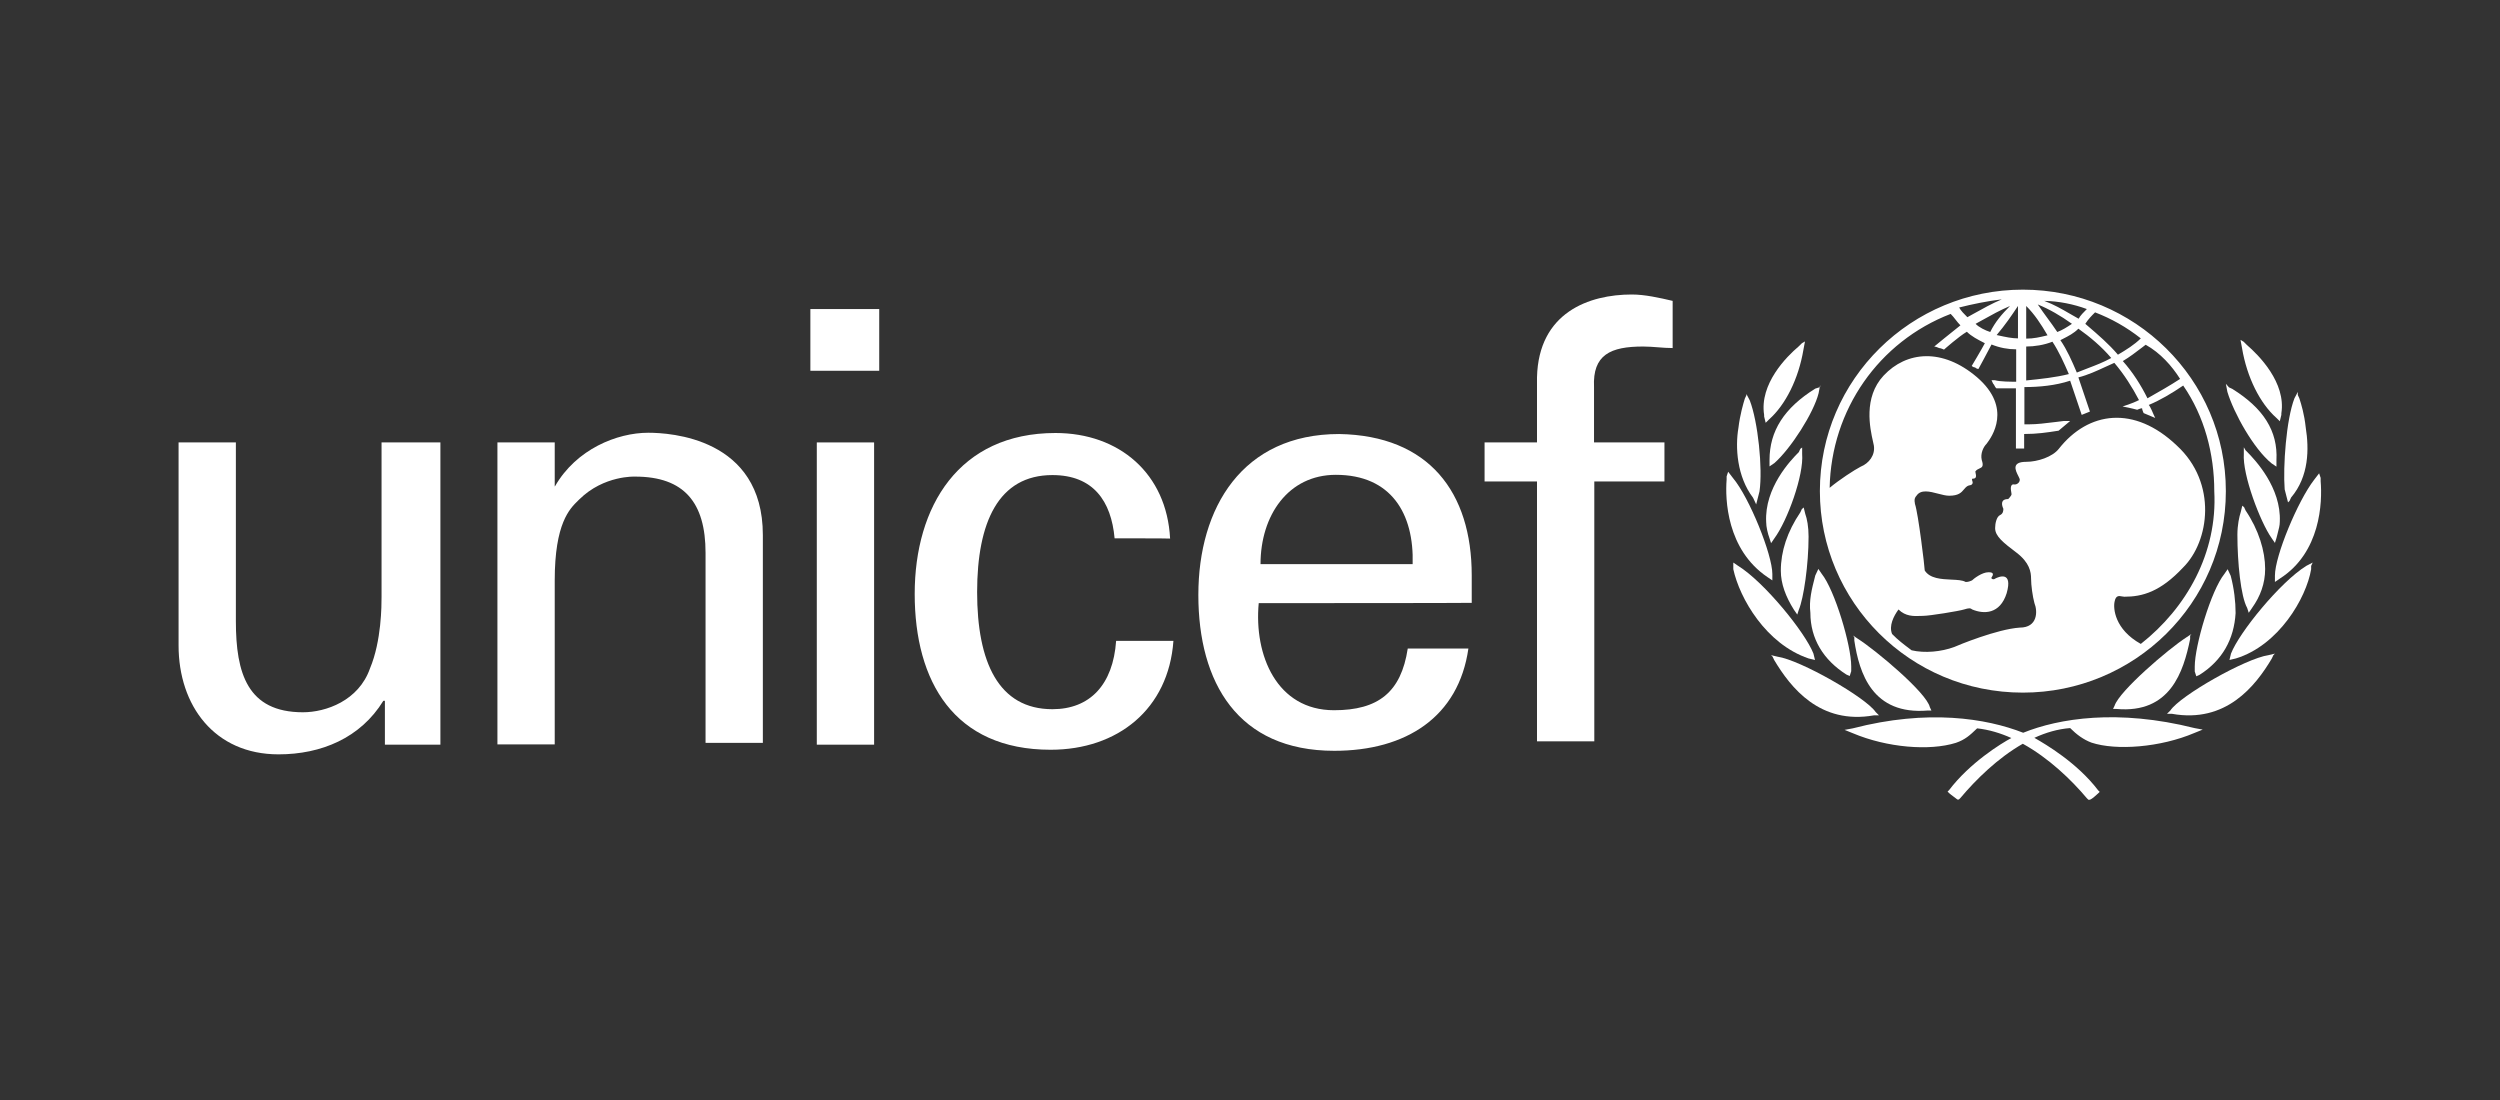 <svg width="100" height="44" viewBox="0 0 100 44" fill="none" xmlns="http://www.w3.org/2000/svg">
<rect x="0" y="0" width="100" height="44" fill="#333333" stroke="none"/>
<path fill-rule="evenodd" clip-rule="evenodd" d="M80.915 11.586C76.465 11.586 72.795 15.157 72.795 19.646C72.795 24.063 76.392 27.705 80.915 27.705C85.365 27.705 89.034 24.135 89.034 19.646C89.034 15.157 85.365 11.586 80.915 11.586ZM87.204 15.157C86.814 15.412 86.351 15.677 85.899 15.932C85.642 15.412 85.313 14.892 84.913 14.443C85.18 14.285 85.448 14.08 85.677 13.904C85.729 13.864 85.78 13.826 85.827 13.79C86.413 14.116 86.876 14.637 87.204 15.157ZM83.803 12.494C84.46 12.749 85.046 13.076 85.632 13.535C85.375 13.79 85.046 13.994 84.717 14.188C84.351 13.757 83.921 13.389 83.496 13.025C83.468 13.001 83.44 12.977 83.412 12.953C83.535 12.759 83.669 12.627 83.803 12.494ZM84.45 14.32C84.138 14.492 83.831 14.609 83.523 14.726C83.373 14.782 83.224 14.839 83.073 14.902C82.878 14.443 82.682 13.994 82.415 13.606C82.445 13.591 82.475 13.576 82.504 13.561C82.733 13.444 82.962 13.328 83.135 13.147C83.597 13.474 84.06 13.861 84.45 14.32ZM83.474 12.362C83.34 12.494 83.217 12.617 83.145 12.749C83.025 12.683 82.91 12.617 82.797 12.551C82.471 12.362 82.156 12.179 81.768 12.035C82.353 12.045 82.95 12.168 83.474 12.362ZM82.878 12.953C82.682 13.086 82.487 13.208 82.292 13.28C82.163 13.086 82.032 12.908 81.901 12.729L81.901 12.729L81.901 12.729C81.77 12.55 81.639 12.372 81.511 12.178C81.963 12.362 82.425 12.627 82.878 12.953ZM81.048 12.239C81.377 12.566 81.634 12.953 81.901 13.412C81.88 13.417 81.859 13.422 81.838 13.428C81.6 13.485 81.35 13.545 81.048 13.545V12.239ZM81.048 13.861C81.377 13.861 81.768 13.8 82.097 13.668C82.353 14.055 82.559 14.514 82.754 14.963C82.23 15.096 81.644 15.157 81.048 15.218V13.861ZM80.719 12.239V13.535C80.476 13.535 80.223 13.48 79.917 13.413L79.866 13.402C80.195 13.014 80.462 12.627 80.719 12.239ZM79.609 13.28C79.414 13.219 79.147 13.086 79.024 12.953C79.103 12.91 79.181 12.866 79.26 12.822L79.26 12.822C79.641 12.61 80.017 12.4 80.401 12.239C80.072 12.566 79.805 12.882 79.609 13.28ZM80.072 11.974C79.689 12.135 79.312 12.344 78.931 12.557L78.931 12.557C78.853 12.601 78.774 12.644 78.695 12.688C78.561 12.556 78.438 12.433 78.366 12.3C78.89 12.168 79.476 12.045 80.072 11.974ZM85.632 25.757C84.584 25.175 84.522 24.328 84.584 24.063C84.632 23.808 84.762 23.833 84.88 23.857C84.913 23.863 84.945 23.869 84.974 23.869C85.694 23.869 86.413 23.675 87.328 22.696C88.376 21.655 88.705 19.319 87.071 17.82C85.365 16.198 83.535 16.453 82.353 17.952C82.097 18.279 81.501 18.473 81.048 18.473C80.444 18.473 80.621 18.82 80.732 19.039C80.764 19.103 80.791 19.157 80.791 19.187C80.791 19.319 80.658 19.381 80.596 19.381C80.384 19.33 80.431 19.584 80.454 19.71C80.459 19.737 80.462 19.757 80.462 19.768C80.462 19.829 80.329 19.962 80.329 19.962C80 19.962 80.072 20.217 80.134 20.35C80.134 20.411 80.134 20.544 80 20.605C79.866 20.666 79.805 20.931 79.805 21.125C79.805 21.451 80.134 21.707 80.658 22.104C81.182 22.502 81.243 22.88 81.243 23.145C81.243 23.41 81.305 23.859 81.377 24.124C81.511 24.451 81.511 25.104 80.791 25.104C79.877 25.165 78.304 25.818 78.171 25.879C77.646 26.073 76.989 26.134 76.465 26.012C76.442 25.994 76.419 25.977 76.396 25.96C76.16 25.783 75.918 25.601 75.683 25.359C75.55 25.032 75.745 24.645 75.94 24.379C76.222 24.659 76.548 24.647 76.804 24.638C76.847 24.636 76.888 24.634 76.927 24.634C77.184 24.634 78.366 24.441 78.561 24.379C78.756 24.318 78.818 24.318 78.89 24.379C79.353 24.573 80 24.573 80.267 23.727C80.524 22.819 79.938 23.074 79.805 23.145C79.743 23.206 79.609 23.145 79.671 23.084C79.805 22.89 79.609 22.89 79.537 22.89C79.281 22.89 78.952 23.145 78.88 23.216C78.746 23.278 78.684 23.278 78.623 23.278C78.5 23.205 78.287 23.195 78.052 23.185C77.656 23.166 77.195 23.145 76.989 22.819C76.989 22.686 76.732 20.544 76.598 20.156C76.598 20.143 76.595 20.127 76.592 20.108C76.58 20.039 76.562 19.934 76.66 19.829C76.834 19.566 77.193 19.66 77.528 19.748C77.686 19.789 77.839 19.829 77.965 19.829C78.344 19.829 78.454 19.699 78.555 19.579C78.577 19.552 78.599 19.527 78.623 19.503C78.699 19.427 78.752 19.418 78.795 19.411C78.827 19.405 78.853 19.401 78.88 19.37C78.921 19.329 78.907 19.283 78.893 19.239C78.886 19.218 78.88 19.197 78.88 19.177C78.88 19.146 78.895 19.146 78.919 19.146C78.944 19.146 78.977 19.146 79.013 19.115C79.057 19.072 79.039 18.994 79.025 18.93C79.019 18.903 79.013 18.878 79.013 18.86C79.06 18.792 79.122 18.764 79.177 18.74C79.279 18.694 79.357 18.659 79.27 18.401C79.209 18.146 79.332 17.881 79.466 17.748C79.661 17.493 80.514 16.32 79.075 15.085C77.698 13.912 76.259 14.045 75.344 15.024C74.524 15.902 74.803 17.141 74.921 17.667L74.921 17.667L74.921 17.668C74.935 17.729 74.946 17.78 74.954 17.82C75.015 18.207 74.758 18.534 74.43 18.666C74.173 18.799 73.576 19.187 73.186 19.513C73.248 16.391 75.149 13.668 78.027 12.556C78.094 12.622 78.158 12.703 78.222 12.785C78.286 12.867 78.35 12.948 78.417 13.014C78.088 13.27 77.369 13.861 77.369 13.861C77.369 13.861 77.431 13.861 77.564 13.922C77.626 13.922 77.76 13.984 77.76 13.984C77.76 13.984 78.345 13.463 78.674 13.27C78.859 13.454 79.109 13.582 79.354 13.708L79.394 13.729C79.26 13.984 78.869 14.637 78.869 14.637C78.869 14.637 78.931 14.698 79.003 14.698C79.065 14.759 79.137 14.759 79.137 14.759C79.137 14.759 79.527 14.045 79.661 13.78C79.99 13.912 80.319 13.973 80.647 13.973V15.269C80.452 15.269 79.99 15.269 79.794 15.208H79.661L79.722 15.341C79.751 15.369 79.766 15.4 79.782 15.43C79.8 15.466 79.817 15.502 79.856 15.534H80.637V17.942H80.966V17.36C81.484 17.36 81.872 17.301 82.328 17.23L82.343 17.228L82.806 16.84H82.549C82.432 16.854 82.319 16.868 82.209 16.882L82.208 16.882C81.822 16.93 81.475 16.973 81.172 16.973H80.976V15.483C81.562 15.483 82.22 15.422 82.806 15.228C82.939 15.616 83.268 16.595 83.268 16.595L83.597 16.463C83.597 16.463 83.268 15.483 83.135 15.096C83.516 14.999 83.865 14.838 84.201 14.682C84.326 14.624 84.45 14.567 84.573 14.514C84.964 14.973 85.293 15.494 85.56 16.004C85.303 16.136 84.902 16.259 84.902 16.259C85.231 16.32 85.488 16.391 85.488 16.391C85.488 16.391 85.622 16.33 85.683 16.33C85.683 16.391 85.745 16.524 85.745 16.524L86.208 16.718L86.146 16.585C86.146 16.585 86.012 16.259 85.951 16.198C86.413 16.004 86.865 15.738 87.328 15.422C88.181 16.657 88.571 18.156 88.571 19.646C88.705 22.115 87.461 24.318 85.632 25.757Z" fill="white"/>
<path d="M72.076 13.729L71.942 13.861C71.48 14.249 70.37 15.351 70.565 16.596V16.657L70.627 16.912L70.76 16.779C71.418 16.198 71.942 15.157 72.138 13.984L72.199 13.657L72.076 13.729Z" fill="white"/>
<path d="M69.794 15.942L69.856 15.81V15.759L69.99 16.014C70.319 16.86 70.514 18.748 70.38 19.656L70.247 20.176L70.123 19.911C69.476 19.064 69.404 17.891 69.537 17.116C69.599 16.595 69.733 16.136 69.794 15.942Z" fill="white"/>
<path d="M69.065 19.054V19.186C69.003 19.962 69.065 21.982 70.699 23.084L70.894 23.216V22.961C70.894 22.186 69.979 19.911 69.322 19.125L69.126 18.87L69.065 19.054Z" fill="white"/>
<path d="M69.332 22.768V22.502L69.527 22.635C70.576 23.288 72.21 25.298 72.538 26.144L72.6 26.399L72.343 26.338C70.637 25.757 69.589 23.941 69.332 22.768Z" fill="white"/>
<path d="M72.806 15.483L72.789 15.488L72.806 15.402V15.483Z" fill="white"/>
<path d="M72.789 15.488L72.744 15.728C72.549 16.514 71.634 17.942 70.976 18.523L70.781 18.656V18.401C70.781 17.238 71.367 16.32 72.611 15.544L72.789 15.488Z" fill="white"/>
<path d="M71.953 18.085L72.014 17.952L72.086 17.901V18.156C72.158 19.003 71.501 20.819 70.976 21.533L70.843 21.727L70.781 21.533C70.709 21.339 70.647 21.074 70.647 20.88C70.576 19.513 71.624 18.411 71.953 18.085Z" fill="white"/>
<path d="M72.076 20.36L72.014 20.492C71.49 21.268 71.233 22.053 71.233 22.829C71.233 23.349 71.429 23.869 71.757 24.39L71.891 24.583L71.953 24.39C72.148 23.93 72.343 22.574 72.343 21.462C72.343 21.074 72.282 20.747 72.21 20.554L72.148 20.299L72.076 20.36Z" fill="white"/>
<path d="M72.61 23.023L72.734 22.757L72.867 22.951C73.391 23.604 74.049 25.808 74.049 26.654V26.848L73.988 27.042L73.854 26.981C72.939 26.399 72.415 25.553 72.415 24.512C72.355 24.016 72.47 23.568 72.6 23.064L72.61 23.023Z" fill="white"/>
<path d="M70.904 26.267L70.966 26.399C71.624 27.501 72.795 29.001 74.964 28.613H75.159L75.026 28.481C74.635 27.899 72.014 26.399 71.1 26.267L70.843 26.206L70.904 26.267Z" fill="white"/>
<path d="M73.782 29.195L74.111 29.134C77.11 28.357 79.451 28.731 80.928 29.31C82.356 28.734 84.71 28.352 87.78 29.123L88.109 29.184L87.78 29.317C86.413 29.899 84.645 30.031 83.659 29.705C83.33 29.582 83.063 29.378 82.806 29.123C82.314 29.16 81.833 29.302 81.374 29.513C81.387 29.52 81.402 29.529 81.419 29.539C81.807 29.763 83.079 30.5 83.926 31.613L83.988 31.674L83.926 31.735C83.91 31.749 83.891 31.767 83.869 31.786C83.797 31.853 83.7 31.943 83.597 31.99H83.535L83.474 31.929C82.841 31.177 81.942 30.319 80.912 29.75C79.91 30.322 79.036 31.183 78.417 31.919L78.356 31.98H78.294C78.264 31.954 78.212 31.916 78.158 31.876L78.158 31.876L78.158 31.876L78.157 31.876C78.082 31.82 78.001 31.76 77.965 31.725L77.903 31.664L77.965 31.602C78.797 30.509 80.047 29.736 80.454 29.521C80.014 29.323 79.554 29.185 79.085 29.134L79.062 29.156C78.806 29.4 78.611 29.586 78.232 29.715C77.184 30.042 75.488 29.909 74.111 29.328L73.782 29.195Z" fill="white"/>
<path d="M74.173 25.492V25.624C74.368 26.92 74.892 28.613 77.122 28.42H77.256L77.194 28.287C77.061 27.705 75.036 26.012 74.317 25.553L74.121 25.42L74.173 25.492Z" fill="white"/>
<path d="M89.681 13.922L89.62 13.596L89.743 13.667L89.877 13.8C90.339 14.198 91.449 15.3 91.254 16.534V16.595L91.192 16.85L91.058 16.718C90.401 16.136 89.877 15.096 89.681 13.922Z" fill="white"/>
<path d="M91.912 15.677L91.778 15.932C91.449 16.779 91.316 18.666 91.387 19.575L91.521 20.095L91.583 20.034L91.644 19.901C92.364 19.054 92.364 17.952 92.23 17.106C92.171 16.552 92.048 16.166 91.983 15.962L91.983 15.962C91.979 15.951 91.976 15.942 91.973 15.932L91.912 15.8V15.677Z" fill="white"/>
<path d="M92.569 19.187L92.765 18.932L92.826 19.115V19.248C92.898 20.095 92.826 22.104 91.192 23.145L90.997 23.278V23.023C90.997 22.237 91.912 20.033 92.569 19.187Z" fill="white"/>
<path d="M92.508 22.502L92.251 22.635C91.202 23.288 89.568 25.298 89.24 26.144L89.178 26.399L89.435 26.338C91.141 25.818 92.251 23.931 92.446 22.768V22.635L92.508 22.502Z" fill="white"/>
<path d="M89.096 15.677L89.034 15.351L89.157 15.493L89.291 15.555C90.534 16.33 91.12 17.238 91.058 18.411V18.666L90.863 18.534C90.144 17.952 89.353 16.524 89.096 15.677Z" fill="white"/>
<path d="M89.753 17.891V18.146C89.692 18.993 90.411 20.88 90.863 21.523L90.997 21.717L91.058 21.523C91.074 21.458 91.091 21.397 91.106 21.338L91.106 21.337L91.106 21.337L91.106 21.336C91.152 21.164 91.192 21.014 91.192 20.87C91.254 19.503 90.206 18.401 89.887 18.075L89.825 18.014L89.753 17.891Z" fill="white"/>
<path d="M89.63 20.482L89.692 20.227L89.764 20.288L89.825 20.421C90.349 21.196 90.606 22.043 90.606 22.757C90.606 23.339 90.411 23.859 90.082 24.318L89.949 24.512L89.887 24.318C89.63 23.859 89.496 22.492 89.496 21.39C89.496 21.003 89.568 20.676 89.63 20.482Z" fill="white"/>
<path d="M89.106 22.768L88.972 22.962C88.448 23.614 87.79 25.818 87.79 26.665V26.859L87.852 27.052L87.986 26.991C88.9 26.41 89.363 25.563 89.424 24.522C89.424 24.063 89.363 23.543 89.229 23.033L89.106 22.768Z" fill="white"/>
<path d="M90.74 26.206L90.997 26.144L90.935 26.206L90.874 26.338C90.216 27.45 89.034 28.94 86.876 28.552H86.68L86.814 28.419C87.204 27.828 89.825 26.338 90.74 26.206Z" fill="white"/>
<path d="M87.461 25.491L87.657 25.359L87.605 25.43V25.563C87.338 26.869 86.814 28.552 84.656 28.358H84.522L84.584 28.226C84.779 27.634 86.742 25.951 87.461 25.491Z" fill="white"/>
<path d="M32.415 12.362H35.169V14.831H32.415V12.362Z" fill="white"/>
<path d="M32.672 17.697H34.964V29.787H32.672V17.697Z" fill="white"/>
<path d="M17.616 17.697H15.262V23.879C15.262 24.206 15.262 25.634 14.8 26.736C14.347 28.032 13.032 28.491 12.117 28.491C9.897 28.491 9.435 26.93 9.435 24.849V17.697H7.143V25.818C7.143 28.225 8.582 30.174 11.141 30.174C12.847 30.174 14.419 29.521 15.334 28.032H15.396V29.786H17.616V17.697Z" fill="white"/>
<path d="M22.199 19.452C23.052 17.963 24.686 17.31 25.93 17.31C26.783 17.31 30.514 17.503 30.514 21.401V29.715H28.222V22.115C28.222 20.105 27.369 19.064 25.406 19.064C25.406 19.064 24.162 19.003 23.176 19.972C23.16 19.988 23.143 20.004 23.126 20.021C22.785 20.353 22.189 20.934 22.189 23.217V29.776H19.897V17.697H22.189V19.452H22.199Z" fill="white"/>
<path d="M42.097 19.003C43.731 19.003 44.45 20.044 44.584 21.533C44.584 21.533 46.814 21.533 46.804 21.543C46.67 18.942 44.769 17.32 42.22 17.32C38.356 17.32 36.588 20.258 36.588 23.757C36.588 27.256 38.16 29.99 42.025 29.99C44.707 29.99 46.742 28.368 46.937 25.634H44.645C44.522 27.389 43.597 28.368 42.097 28.368C39.938 28.368 39.085 26.481 39.085 23.686C39.085 20.89 39.938 19.003 42.097 19.003Z" fill="white"/>
<path fill-rule="evenodd" clip-rule="evenodd" d="M50.349 24.125C50.154 26.206 51.069 28.409 53.361 28.409C55.128 28.409 56.043 27.695 56.31 25.941H58.736C58.345 28.675 56.249 30.032 53.371 30.032C49.507 30.032 47.934 27.297 47.934 23.798C47.934 20.299 49.702 17.361 53.566 17.361C57.163 17.422 58.869 19.697 58.869 23.013V24.114C58.859 24.125 50.349 24.125 50.349 24.125ZM56.506 22.564C56.567 20.554 55.653 18.993 53.433 18.993C51.531 18.993 50.421 20.615 50.421 22.564H56.506Z" fill="white"/>
<path d="M61.48 19.258V29.654H63.772V19.258H66.578V17.697H63.761V15.483C63.7 14.188 64.419 13.861 65.725 13.861C65.926 13.861 66.125 13.877 66.323 13.892C66.518 13.907 66.712 13.922 66.906 13.922V12.035C66.382 11.913 65.796 11.78 65.272 11.78C63.566 11.78 61.542 12.494 61.48 15.096V17.697H59.383V19.258H61.48Z" fill="white"/>
</svg>
